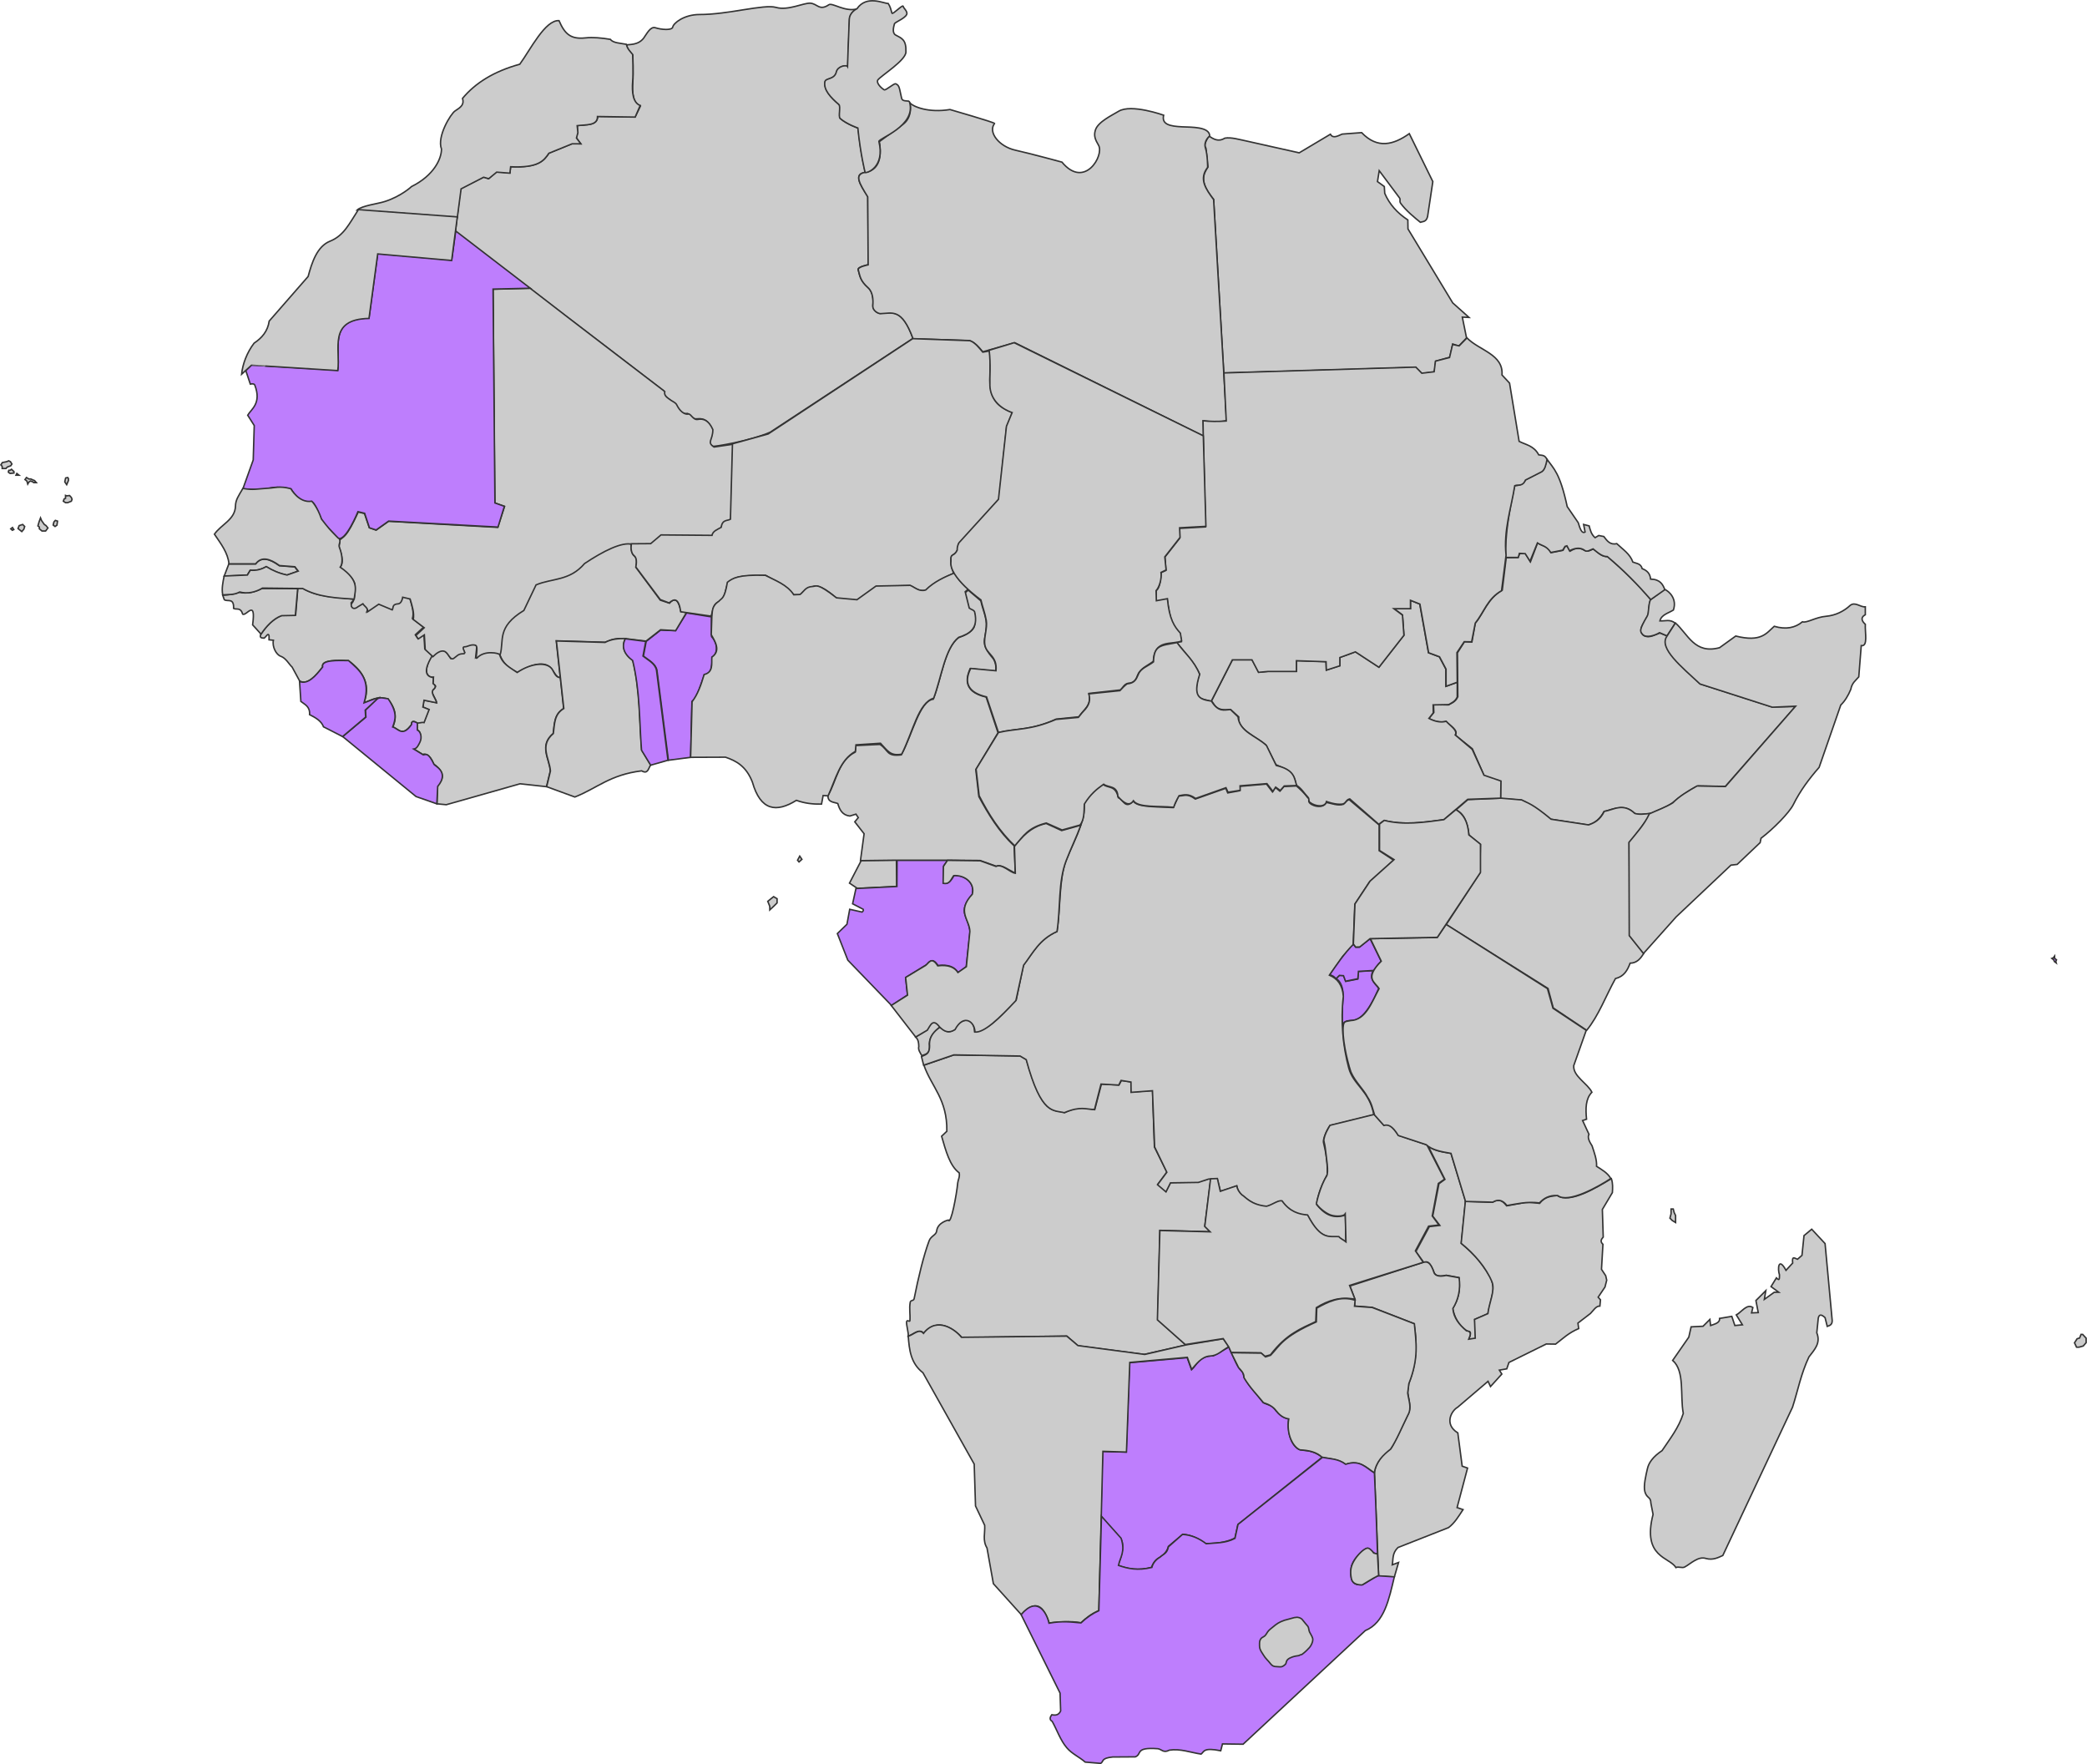<?xml version="1.0" encoding="utf-8"?>
<!-- Generator: Adobe Illustrator 19.0.1, SVG Export Plug-In . SVG Version: 6.00 Build 0)  -->
<svg version="1.1"
	 id="Layer_1" sodipodi:docname="Africa.svg" xmlns:dc="http://purl.org/dc/elements/1.1/" xmlns:cc="http://creativecommons.org/ns#" xmlns:rdf="http://www.w3.org/1999/02/22-rdf-syntax-ns#" xmlns:svg="http://www.w3.org/2000/svg" xmlns:sodipodi="http://sodipodi.sourceforge.net/DTD/sodipodi-0.dtd" xmlns:inkscape="http://www.inkscape.org/namespaces/inkscape"
	 xmlns="http://www.w3.org/2000/svg" xmlns:xlink="http://www.w3.org/1999/xlink" x="0px" y="0px"
	 viewBox="418 -307.3 1436.6 1214.3" style="enable-background:new 418 -307.3 1436.6 1214.3;" xml:space="preserve">
<style type="text/css">
   .outline{fill:#ccc;stroke:#333333;stroke-miterlimit:10;}
   .d1970{fill:#ccc;}
   .d1980{fill:#ccc;}
   .d1990{fill:#ccc;}
   .d2000{fill:#BE7EFD;}
   .d2010{fill:#ccc;}
</style>
<g>
	<g id="Africa">
		<path id="Egypt" class="outline d2010" d="M1260.4-50.5l132-3.9l4.3,4.2l8.7-1.1l0.9-7.4l9.7-2.7l2-9.1l4.2,1.4l5.3-5.6l-2.9-14.3l4.6,0.2
			l-11.2-10l-30.8-50.9l-0.1-6.2c-7.3-4.8-12.7-10.8-15.9-18.3l-0.3-4.7l-4.7-3.4l1.2-7.5l13.8,18.5c1.2,1.4-0.2,2.4,1,4
			c3.6,5,9.8,10,13.5,13c1.9-0.6,4.1-0.2,5-4l3.6-24l-16.2-33c-10.9,7.7-21.9,10.7-32.8-0.7l-13.4,1c-3.1,1.3-6.3,3.3-8.1,0.1
			l-21.5,12.8l-35.7-8c-5.4-1.1-11.1-2.9-15.5-2.1c-4.5,2.8-7.8,0.6-11-1.5c-1.8,3.2-3.8,6.4-2,8.3l1.4,13
			c-3.2,5.1-6.1,10.3,3.9,22.3L1260.4-50.5L1260.4-50.5z"/>
		<g id="EquatorialGuinea" transform="translate(-111.544,-93.007)">
			<path id="EquatorialGuinea1" class="outline d1970" d="M1146.8,395.9l-27.1,1.3l-5.4-3.6l8.1-15.6l24.2-0.3L1146.8,395.9L1146.8,395.9z"/>
		</g>
		<path id="Ethiopia" class="outline d2010" d="M1653.9,179l-48.2,55l-18.8-0.3c-2.3,0.6-11,6-16,10.4c-4.1,3.6-10.4,5.7-16.9,8.7
			c-3.8,0-8.5,1.4-11.2-0.5c-6.3-6.1-13.5-3.1-20.7-0.9c-2.4,4.3-5.6,7.8-10.9,9.2l-25.8-4c-5.8-4.9-12.3-9.5-20.2-13.2l-14.3-1
			v-11.6l-11.3-4.1l-8.1-18.6l-11.7-9.3c2.2-3.5-3.5-6.4-6.4-9.5c-4,0.9-7.9,0.1-11.9-2l3.5-4.2l-0.2-5.4l10.3,0.2
			c2.2-1.4,4.7-1.9,6.4-5.6l-0.3-30.2l4.9-7.7l5.1,0.2l2.3-12.9c6.2-7.6,8.4-16.9,18.6-22.8l2.7-22.3l8.2-0.2l1.1-2.7l4,0.1l3.4,5.6
			l4.9-13c3.2,2.1,7.4,2.2,9.3,6.7l8.2-1.6l1.4-2.6l1.5-0.3l2,3.5c2.6-1.6,5.9-3.2,10-0.5c1.2,0.5,2.6,0.8,5.8-1
			c3.3,1.8,5.3,5.4,10,5.2c10.6,9.2,20.8,18.8,29.8,29.7c-0.8,0.8-1.2,3.7-1.8,10.3l-3.9,7c-3.1,5.2,0.7,9.7,6.7,7.6l5.3-2l5.3,2.2
			c-6.4,7.4,8.8,20.2,22.5,32.9l49.4,15.8L1653.9,179L1653.9,179z"/>
		<path id="Algeria" class="outline d1990" d="M735-177.5l16-8l3.3,1.2l5.5-4.8l9.2,0.8l0.5-4.3c19.1,0.9,23-4.2,26.4-9.3l16-6.6l5.9,0.2
			l-3.1-4.1l0.8-3.2l-0.1-5.3c6.2-0.8,14,0.2,14-6.3l25.8,0.4l3.6-7.4c-5-1.8-5.8-9-5.2-16.6c0.5-5.7,0-18.5,0-18.5
			c-1.7-2.1-3.8-4-4.3-7c1.4-0.6,7.9,0.4,11.8-4.8c2-2.7,4.6-8.2,8-7.1c4,1.3,11.5,2,12-0.5c0.5-2.7,7.8-8.6,18.4-8.6
			c19.4,0.1,44.5-7.3,52.7-4.9c8.2,2.4,18.9-3.2,23.6-2.9c4.8,0.3,6.2,5.5,12.7,1.1c2.4-1.7,11.2,5.2,19.6,2.8c0,0-5,2.2-5.3,7.3
			c-0.4,7.9-1.2,32.5-1.2,32.5c-0.8-1.3-6.8-0.3-7.7,3.7c-1.3,5.5-7.4,4-7.9,6.8c-1,5.5,3.9,10.6,9.6,15.6c1.5,1.3-0.5,8.3,0.9,9.6
			c4.4,3.9,12.2,6.6,12.2,6.6c1.8,18.1,5,30.6,5,30.6c-8.3,0.6-3.9,8.2,1.7,16.4l0.3,47c0,0-7.5,1.5-7,3.4c1.2,4.3,1.4,7.5,6.9,12.4
			c3.5,3.1,3.6,8.4,3.3,11.9c-0.3,4,3.7,5.8,4.7,5.8c8.2-0.2,15.1-4.2,22.9,17.2L948.2-9.8c-14.6,6.3-38.6,10-39.5,9.7
			c-5.5-2.4,0.9-8.4-1-12.5c-1.8-4-4.1-7.1-10.3-6.4c-3.3,0.4-5.1-3.9-6.4-3.7c-5.3,0.9-6.7-5.2-7.9-6.2c-4.7-4.3-9.3-5.5-8.2-9.4
			L731.5-147.8L735-177.5L735-177.5z"/>
		<g id="Angola" transform="translate(-111.544,-93.007)">
			<path id="Angola1" class="outline d1970" d="M1154.7,705.4c3.6-1,7.5-5.7,10.7-1.9c3.2-4,12.1-11.8,26.4,2.9l72.1-1l7.7,6.7l45.5,5.9
				l28.8-6.5l-19.4-17.4l1.5-61.5l34.7,1l-3.8-4l4.1-32.5c-0.5,0.1-1-0.1-1.5,0c-8.4,3-17.3,2.3-26.2,2.5l-3.1,6.1l-5.7-4.8l6.3-8.4
				l-8.6-17.3l-1.3-38.9l-14.8,1.1v-7l-6.6-1l-1.7,3.1l-12.1-0.6l-4.6,17.6c-6-1.1-11.6-2.6-20.6,2c-8-2.6-15.2,3.4-26.4-36.5
				l-4.3-2.5l-45.6-0.7l-20.7,7.1c5.2,14.9,16.2,23.4,15.8,45.5l-3.6,3.4c2.9,10,5.6,20.4,12.1,25.2c0.6,2.8-0.8,4.8-1,6.9
				c-0.7,7.7-4.7,29.4-6.5,25.6c0,0-7.3,1.6-8,7.5c-0.3,2.9-3.9,3.3-5.2,6.8c-3.7,9.9-7.5,25.5-10.3,39.8c-0.3,1.7-2.5,0.9-2.7,2.5
				c-0.8,4.5,0.1,7.8-0.2,12.6c-0.1,1.4-1.9-1-2.3,0.8C1153.3,697.6,1155.2,703.9,1154.7,705.4L1154.7,705.4z"/>
			<path id="Angola2" class="outline d1970" d="M1159.8,499.5l8-4.9c3.4-7.9,6.1-5.6,8.8-2.1c-3.4,3.1-7,6.1-7.3,11.6c0.8,7.6-2.7,7-5.2,8.3
				c-1.1-2.1-2.7-4-2.1-6.4C1161.9,503.8,1161.9,501.5,1159.8,499.5L1159.8,499.5z"/>
		</g>
		<path id="Benin" class="outline d2000" d="M893.4,214l-15.3,2l-7.9-62c-1-4.7-5.7-6.8-9.3-9.7l1.9-10.1l9.9-7.8l10.3,0.4l7.6-12.2l17.1,2.7
			l0.1,13.6c4.9,5.2,4,12.2,0.3,14.4c0.3,6.5-0.9,11.9-5.2,11.8c-2.6,7.1-4.9,15.5-8.6,18.5L893.4,214L893.4,214z"/>
		<path id="Botsuana" class="outline d2000" d="M1263.9,619.9l-10.6,6c-10.5,0.1-11.1,6.2-15.1,9.6l-3-8.3l-39.7,3.5l-2.3,61.5l-16.3-0.4
			l-1.1,44.4c4.4,5.5,10.4,11.4,13.5,15.4c2.9,3.9,1.1,11.4-1.8,18.5c7.9,3.3,15.5,3.5,23.1,1.5c1.1-3,2.7-5.1,4.7-6.3
			c3.3-1.9,6-4.3,7-8.2l9.9-8.3c6.1,0.5,10.8,3,15.6,6.4c10.1,0.1,16.1-1.7,20.3-3.8l2-9.3l58.1-46.4c-7.3-5.3-11-4.1-15.1-5.1
			c-4.2-1-9.4-8.5-8-21.3c-4-0.8-6.6-3-8.8-5.6c-2.5-4.2-5.8-3.8-8.8-5.6c-4.6-6.3-12.9-14.5-13.6-19.3c-0.3-2.4-1.6-2.2-3.3-4.9
			C1268.4,630.7,1265.8,623.7,1263.9,619.9L1263.9,619.9z"/>
		<path id="Burundi" class="outline d2000" d="M1337.6,366.3l2.4-2.3l2.9,0.1l1.5,4.1l8.2-1.6l0.4-5.2l10.3-0.6c-3.4,5.9,1.7,9.2,3.8,12.2
			c-6.9,16.1-12.8,21.8-18.1,22.1c-7.1,0-6.2,2.6-6.9,4.9c-0.5-7.2-0.1-13.9,0.3-19.7C1343.1,373.1,1340.8,367.8,1337.6,366.3
			L1337.6,366.3z"/>
		<path id="BurkinaFaso" class="outline d2010" d="M803.7,159.3c-3.2-0.4-4.3-4.7-6.9-7.2c-5.1-4.9-14.8-1.2-22.6,3.5
			c-9.4-4.7-10.7-8.9-12.4-12.8c1.9-5.1,0.6-11.8,3.2-17.2c2.3-4.8,6.2-9.3,13.2-13.1l8.5-17.8c7.3-2.4,13.9-3.3,19.6-5.3
			c5.5-1.9,10.4-5.1,13.5-9.1c10.9-6.7,24.4-15.3,32.7-13.2c-0.1,2.7-0.1,5.5,1.6,7.8c2.8,1.9,2.2,5.1,1.6,8.3l16.8,22.6l6.4,2.1
			c0.9-1.1,5.5-6.7,7.8,5.7l3.8,0.8l-7.4,12.4l-10.4-0.6l-10,7.8l-15.1-1.8c-8.7-0.1-9.5,1.5-13.2,2.6l-33.5-1L803.7,159.3
			L803.7,159.3z"/>
		<path id="DemocraticRepublicOfTheCongo" class="outline d1970" d="M1161.9,260.8c-2.9,8.7-6.4,14.9-10.1,24.4c-4.8,12.4-3.7,31.6-6.2,48.6
			c-12.6,5.7-16.6,14.9-23.1,23.1l-5,24.1c-9.1,8.9-17.6,20.4-28.6,21.9c-0.7-13.5-12.3-7-13.6-1.7c-5.6,3.7-7.4-0.1-10.5-1.3
			c-4,2.9-6.9,6.3-7,11.2c0.6,7.8-3,7.4-5.5,8.9l1.5,5.9l20.8-7.1l45.6,0.8l4.2,2.5c10.4,38.4,18.8,34.6,26.2,36.5
			c11.6-4.8,14.7-2.2,20.8-2.2l4.5-17.5l12.2,0.7l1.6-3.2l6.8,1.1l0.1,7.1l14.7-1.1l1.5,38.7l8.4,17.4l-6.4,8.6l5.8,4.9l3.1-6.2
			l19.2-0.3l7-2.3l6-0.1l2.2,8.6l11.2-3.7c0.6,2.6,1.7,4.5,3.2,5.9c3.6,3.4,10.4,8.1,16.5,8.2c4.3,0.1,7.7-4.3,11.5-3.5
			c5.1,7.1,11.2,9.1,17.5,9.7c4.7,7.3,7.9,16.2,21.3,14.8l5.2,3.6l-0.4-18.7c-9.3,3-14.9-1.3-19.8-7.3c0.9-7.4,3.9-14.1,7.3-20.6
			c0.3-7.6-0.7-14.6-2.6-22.2c-0.4-1.7,1.8-7.9,4.5-11.5l30.2-7.4c-3.1-16.9-14.1-20.3-17.3-32.3c-3.9-14.6-5.7-32.2-3.7-49.3
			c-0.6-8-4.2-12.3-9.5-14.5l9-12.9l7.3-8l1.1-28l10.2-15.5l16.5-14.8l-9.9-6.5v-17.7l-20.6-17.4c-1.8,0.2-2.7,2-4,3.1
			c-4.1,1.3-8-0.7-11.9-1.2c-2.1,4.8-10.9,2.3-11.9-0.5c-0.3-0.8,0.4-2.4-0.8-2.8c-2.6-3.5-5.3-5.9-7.8-8.1l-8.6,0.4l-2.8,3.2
			l-3.1-2.6l-2,3.1l-4.1-5.4l-18.5,1.6v3l-8.2,1.5l-1.3-3.2l-21,7.4c-5.9-4.3-8-1.9-11.5-2.1l-3.7,8c-17.4-0.7-24.7-0.7-27.6-4.5
			c-5.5,6.1-6.9-1.4-10.2-2.3c-1.9-8.9-7-6.2-10.5-9.2c-6.5,4.4-10,8.7-13.1,13.1C1164.7,251.4,1163.7,256.4,1161.9,260.8
			L1161.9,260.8z"/>
		<path id="Dschibuti" class="outline d1990" d="M1563.8,98.3l-9.8,7.3c-1.7,5-0.8,8.9-2.2,11.3c-5.6,9.6-4.9,10.3-3.2,12.4
			c2.4,2.9,8.6,0.8,11.8-1.1l5.1,2.2l5.7-8.7c-3.5-3-7.1-1.4-10.6-1.6c1-4.3,5.8-5.3,9.3-7.5C1572.5,104.9,1567.1,99.8,1563.8,98.3
			L1563.8,98.3z"/>
		<path id="IvoryCoast" class="outline d2010" d="M718.8,246l6.4,0.6l50.8-14.4l18.2,2l2.6-10.8c-0.6-8.6-7.9-17.5,2-25.8
			c0.9-6.3,0.4-13.2,7.2-17.2l-2.3-21.3c-2.8,0.1-4-2.8-5.4-5.4c-3.3-5.6-14.2-4.9-24.3,1.9c-4.8-3.4-10.4-5.7-12.3-13
			c-6.7-2.5-12-1.1-16.3,2.6l0.8-7.3c-1.1-2.8-4.9-2-9.3-0.3c-1.1,0.1-0.3,1.9,0.9,4.1c-1.6,0.6-3.3,0.7-4.9,1
			c-1.1,1.4-2.8,2.9-4.6,3.3c-4.6-8-7.2-6.5-12.7-2.1c-1.9,1.5-3.1,5.2-3.8,8.3c-0.9,3.6,0.7,7.1,4.6,6.6l-0.4,4.8
			c2.8,1.2,2.2,1.7-0.4,4.5c-1.2,1.2,3.3,6.9,2.8,8.2l-8.6-1.7c-0.2,1.4-0.5,3.3-0.7,4.8l4,1.7l-3.2,8.4c0.4,0.7-3.8,0.2-4.9,0.4
			l0.1,5.3c4.4,1.2,2,11.5-2.1,13.1l6,3.8c1.3-1,5.1-0.1,7.5,6.5c0,0,6,3.8,5.9,8.5c-0.1,3.8-2.7,4.4-3.3,7.3L718.8,246L718.8,246z"
			/>
		<path id="Eritrea" class="outline d1990" d="M1476.3,66.4c3.1,2.1,6.1,1.8,9.2,6.6l8.2-1.6l1.6-2.6l1.3-0.4l1.8,3.4
			c4.1-2.2,7.8-2.3,10.5-0.2c1.6,1.3,3.9-0.5,5.7-1.1c3.2,2.6,6.3,5.4,9.8,5.3c11.2,9.3,20.9,19.3,29.9,29.6l9.7-6.8
			c-1.4-3.7-3.2-7.1-9.8-7.3c-0.3-3-1.6-5.6-5.8-7.2c-0.9-3.6-4-3.5-6.4-4.5c-2-5.7-7-8.8-11.1-12.7c-4.6,1.1-6.7-2-8.9-4.9
			l-3.5-0.7l-2.5,1.5c-2.6-2.2-3.3-5.1-4.1-8.1l-3.8-1l1,5.2c-2.3,1.4-3.5-2.4-4.7-6.4l-7.6-11.1c-5-23.2-9.3-26.1-13.8-32.4
			c-1.2,2.9-1.4,6.4-3.5,8l-11.3,5.9c-1.8,3.2-4.6,4.1-7.6,4.1c-4.2,20.1-6.4,33.1-6.2,49.4h8.7l0.8-2.8l4,0.2l3.3,5.2L1476.3,66.4
			L1476.3,66.4z"/>
		<path id="Gabon" class="outline d2000" d="M1031.7,384.8l-30.1-31.2l-7.2-18.3l6.6-6.4l1.9-10.3l8.5,1.9c0.5-0.5,1.2-0.9,0.8-1.9l-7.3-3.8
			l2.3-10.5l28.2-1.4l0.1-18.1h34.9l-2.7,3.8l-0.3,11.8c3.2,1.2,5.3-1.4,7.3-5.1c5.4-0.8,15.2,4,12.5,13.3c-4.5,5-6.5,9.7-4.9,14
			c1.2,3.2,2.6,6.2,3.5,10.9l-2.7,24.6l-5.6,4.1c-2.5-4.2-7.2-5.7-13.7-4.9c-2-2.5-4-5.7-7.8-0.7l-14.6,9l1.3,12L1031.7,384.8
			L1031.7,384.8z"/>
		<path id="Gambia" class="outline d1990" d="M575.5,80.9h18.4c4-5.3,9.8-3.6,16.4,1.2l10.6,0.8l2.3,3l-7.7,2.7c-5.3-1.1-10-3.1-14.3-5.8
			c-3.1,1.8-6.6,2.9-11,2.5l-2,3.3l-15.9,0.7L575.5,80.9z"/>
		<path id="Ghana" class="outline d2010" d="M865.9,219.3c-1.6,2.1-1.8,6.6-6.2,4c-22,2.7-30.7,12-46,18l-19.4-7.1l2.6-10.8
			c-0.6-8.6-7.9-17.5,2-25.8c0.9-6.3,0.4-13.2,7.2-17.2l-5.1-46.5l33.5,1c4.5-2.4,9.2-2.7,14-2.7c-2.6,5.3-1.2,10.3,5.1,15
			c5.1,21,4.5,41.2,6.1,61.7L865.9,219.3L865.9,219.3z"/>
		<path id="Guinea" class="outline d2010" d="M597.5,129.2c-0.6,1.8-0.4,2.7,1.9,2.7c0.9,1.1,4.3-6.9,3.8,1.2l3,0.3c-1,4.5,2,10,5,11
			c3.7,1.3,5.8,5.6,7.9,7.5l5.1,9.4c3.5,2.4,8.3,0.7,15.9-9.5c-0.8-3.4,3.9-5.2,17.8-4.3c11.5,8.3,14.9,17.9,10.6,28.8
			c5.1-1.2,8-4.7,16.5-2.5c4.3,5.4,6.9,11.3,3.4,19.3c4.7,1.8,6.4,6.9,13-1.8c-0.4-2,1.2-2.7,3.2-1.2c1.3,0.9,3.3-0.5,5.3,0l3.5-9
			l-4.3-1.7l0.8-4.7l8.7,1.8c-0.7-3.2-5-7.4-1.8-9.6c1.4-1.5,0.8-2.6-0.7-3.7l0.2-4.1c-8.5-1-3.6-10.4-0.7-15.1l-5.2-4.7l-0.6-10.4
			l-4.3,3.1l-1.6-2.4l5.7-5.2l-7.7-5.9c1.3-4.1-0.4-9-1.8-14.1l-5.4-1.2c0.1,2.3-0.7,4.1-3.1,4.9c-2-0.6-3.3,0.7-3.7,3.9l-9.6-4
			l-7.6,5.5c1-2.5-1.5-4-3.1-5.8l-4.2,2.8c-3.3,1.1-3.7-0.7-3.7-2.9c0.7-0.7,1.5-1.3,1.8-2.4c-11.9-1.8-24.3-1.1-35.1-7.6H623
			l-1.5,18.4l-9.3,0.2C603.2,119.7,598.7,128.1,597.5,129.2L597.5,129.2z"/>
		<path id="Guinea-Bissau" class="outline d2010" d="M571.3,102.4l1.1,3.1c2.3,1.6,6.7-1.6,6.4,6c2.1,1.1,4.7-1.1,6.3,4
			c2.6,1.3,9.2-10.9,6.8,7.3l5.8,6.4c3.5-5.4,8.7-10.8,14.1-12.7l9.5-0.2l1.6-18.4l-24.6-0.1c-5,2.4-10.1,3.8-15.6,2.6
			C579.3,101.6,575.8,102.2,571.3,102.4L571.3,102.4z"/>
		<path id="Cameroon" class="outline d1980" d="M1116.9,293.7c-4.5-2-9.8-6.4-13-4.7l-11.3-4l-22.6-0.2h-35.5l-24.2,0.3l2.5-18.5l-6.4-8.2
			l2.4-2.9l-1.6-2.4l-4.2,1.3c-5.2-0.6-7.1-4.4-8.3-8.6c-2.8-1.1-6.8-0.7-6.8-5.4c5.9-10.3,7.2-24.3,18.8-30l0.4-4.5l16.6-0.8
			c6.2,4,4.2,8.5,14.7,7.2c7.3-13.1,12.5-37.2,22-38.3c5.7-14.1,7.4-34.1,17.2-42.3c4.8-1.7,8.9-3.8,10.7-6.9
			c1-1.8,1.3-7.7,0.4-10.3c-0.6-1.9-1.8-0.4-3.7-2.9l-2.8-10.8l2.3-1.9l8.7,7.4c1.2,6.1,4.3,11.7,3.7,18.2
			c-0.6,9.5-4.5,10.8,4.9,21.7c1.6,2.7,2,5.5,1.6,8.5l-17.6-1.8c-2,4.8-6.3,15.7,11,19.6l8.2,24.6l-15.3,25.4l2.1,18.5
			c6.4,11.9,13.9,24.3,24.3,33.9L1116.9,293.7L1116.9,293.7z"/>
		<path id="Kenya" class="outline d2010" d="M1549.5,349c-2.2,3.4-4.6,6.6-9.4,6.7c-1.8,4.8-4.1,9.1-10.1,10.6c-6.6,11.9-11.6,25.6-19.8,35.6
			l-23-15.4l-3.6-13.4l-70.1-44l23.1-35.3l0.5-19.8l-7.9-6.5c-1-7.6-2.8-14.5-9-17.3l8.2-7.1l22.8-1l14.2,1.2
			c4.9,2.5,7.4,2.6,20.3,13.3l25.8,3.9c4.1-1.4,8-3.5,10.8-9.3c6.2-0.9,12.9-6.3,21,1.4c2.7,0.9,6.9,0.5,11.1-0.1
			c-4.8,7.7-9.9,13.9-14.9,20.3l0.4,64.1L1549.5,349L1549.5,349z"/>
		<path id="Libya" class="outline" d="M1044.3-236.5c0,0,2.5,9.7-5,15c-3.8,2.7-16,11.7-16,11.7c1,5.5,2.3,19.3-9.6,21.1
			c-8.2,1.3-3.9,7.9,1.6,16.9l0.3,46.8c0,0-7.3,1.4-6.8,3.4c1.2,4.3,1.2,7.4,6.7,12.3c3.5,3.1,3.6,8.8,3.3,12.2
			c-0.3,4,4.1,5.7,5.2,5.7c8.2-0.2,14.7-4.1,22.5,17.3l38.6,1.2c4.5,1,9.3,7.8,9.3,7.8l22.1-6.3l130,64.3l-0.2-10.4
			c14.4,1.2,16-0.5,16-0.5l-8.9-151.9c-5.3-7.2-10.4-14.2-4.1-22.2c0,0,0-8.4-1.5-13.2c-1.6-5,2.9-8.4,2.9-8.4
			c-0.1-6.4-12.4-6-18.9-6.3c-8.5-0.4-14.3-1.6-12.8-8c0,0-22.3-8-31-2.7c-4.6,2.8-14.3,7.3-16,13c-1.2,3.9-0.1,6.5,2.2,10.4
			c4,6.9-9.6,30.5-25.2,11.6c0,0-20.5-5.6-32-8.2c-11.3-2.5-19.1-12.4-14.4-18.4c0.5-0.6-30.7-9.6-30.7-9.6
			C1057.4-229.5,1046.9-233.7,1044.3-236.5L1044.3-236.5z"/>
		<path id="Liberia" class="outline d2000" d="M718.7,246l-14.3-5l-50.5-41.3l16-13.4l-0.3-4.8l7.8-7.6c2.3-1.6,5.2-0.5,7.8-0.2
			c6.7,9.8,4.9,14.4,3.1,19.4c3.8,1,6.7,7.3,13-1.7c-0.2-2.5,1.4-2.5,4-1v4.8c2.1,0.9,3.6,4.9,1.6,8.7c-1.1,2-1.8,4-4.1,4.4l6.6,4
			c1.9-0.3,3.5-1.7,7.4,6.6c0.8,1.2,10.7,5.3,2.5,15.1L718.7,246L718.7,246z"/>
		<path id="Madagascar" class="outline d2010" d="M1603.9,763.4l48-102.1c3.7-11.5,5.8-23,11.3-34.6c3.7-4.9,8.3-9.4,5.4-16.6l1-9.9
			c0.5-3,2.2-2.9,4.7-0.5l1.5,6c1.8-0.6,3.5-1.2,3.4-4.1l-4.9-52.9l-9.2-9.9l-5.3,4.4l-1.4,13.6l-3.1,2.7c-1.6-0.5-4-2.9-3.3,2.6
			l-4.6,5c-5.2-9.6-5.9-1.1-4.5,3.1c-0.1,1.8,0.4,4.9-2.1,2.1l-3.7,6l5.3,3.9h-3.1l-6.8,4.9l1-6l-6.8,6.8l1.6,8.3l-4.6,0.2l0.9-3.7
			c-4.2-2.8-7.7,3.1-11.4,5.1l4.2,6.8l-5.2,0.5l-2.1-6.3l-8.4,1.4c0.3,3-3.1,3.8-6.2,4.9l-0.5-4.2l-4.7,4.7l-8.2,0.4l-1.6,7.1
			l-11.1,16c8.5,7.4,5,24.2,7.3,36.5c-3.1,9.9-9.2,17.5-14.6,25.6c-6.3,4.2-9.2,8.4-10.1,12.5c-0.9,4-2.9,11.9-1.7,15.9
			c1.4,4.7,4,3.1,4.1,7.8l1.5,7.7c-7.7,29.8,11.5,29.3,15.7,36.6c1.9-0.9,4.3,0.6,6.1-0.4c4.1-2.2,9.3-7.7,14.8-5.8
			C1597.1,766.7,1600.6,764.9,1603.9,763.4L1603.9,763.4z"/>
		<path id="Mali" class="outline d2010" d="M782.9-108.9l-25.5,0.7l1.2,147.1l6.7,2.4l-4.7,14.4l-75.1-4.2l-8.6,6.1l-4.7-1.7l-3.3-9.7
			l-4.3-1.1c-8.5,18.5-9.8,16.3-12.9,19.5c0.5,1.9-0.7,3.7-0.1,5.4c1.9,5.4,3.1,10.9,0.2,13.3c3.9,3.5,9,6.3,10.4,11.3
			c0.3,6.4-0.1,11.3-1.8,13.1c-1.7,1.7,0.3,5.7,3.9,2.7l3.5-2.1c1.1,1.8,3.6,2.8,3.3,5.5l7.6-5.2l9.3,3.9c0.9-1.4-0.2-3.6,3.4-4.1
			c1.9,0.1,3.2-1.3,3.8-4.6l5.1,1.2c1.4,4.8,3,9.6,2.2,14.1l7.5,5.7l-5.7,5.3l1.6,2.4l4.2-2.8l0.6,10.1l5.3,4.9
			c2.2-2.2,5.6-4.9,8.3-3.5c2.5,1.3,3.6,6.3,6,4.7c2.4-1.6,2.9-3.2,6.7-3.2c2.8,0-2.4-4.9,1.1-4.8c1.6,0,4.2-1.9,7.1-1.1
			c2.7,0.7-0.7,10.9,1.3,8.7c5-5.4,14.8-3.3,15.8-2.1c2.8-9.9-2.6-19,16.3-30.5l8.4-17.6c11.2-4.7,23.1-2.6,33.4-14.7
			c12.9-8.6,25.8-15.1,32.8-13.2h13l7.3-6.2l35,0.4c0.9-1.7,1.4-3,6.2-5.4c0-4.2,3.8-4.5,6.5-5.8l1.4-51.9l-13.1,1.9
			c-5.2-3.4-0.8-4.5-0.8-12c-3-6.7-6.7-7.7-10.4-7c-3.2,0.6-4.7-4-6.4-3.7c-2.9,0.6-6.1-2.2-8.1-6.4c-0.7-1.4-2.5-2.1-3.7-2.9
			c-2.7-1.9-5.2-3.3-4.5-6.2C875.2-38.2,812.5-85.9,782.9-108.9L782.9-108.9z"/>
		<path id="Malawi" class="outline d2010" d="M1416.8,486.6l10,32.8l-2.9,29.1c5.9,5.3,11.8,9.6,20.1,23.5c1,1.7,2.1,6.1,1.8,9.6l-3.6,15.4
			l-9,3.9l0.7,13.5l-4.8,0.1c2.5-6.3,0.1-5.1-1-5.5c-6.5-4.1-9-10.2-10.2-15.7c5.3-8.2,5-14.8,4.4-21.2l-8.8-1.6
			c-6.8,1.7-8.2-0.8-8.8-3.1c-3.7-8.7-5.4-5.3-6.8-5.9l-5.3-7.3l9.3-17.2l7.2-0.8l-4.9-6.4l4.3-22.3l4.1-3l-11.8-23.4
			C1404,484.1,1407.8,485.2,1416.8,486.6L1416.8,486.6z"/>
		<path id="Marokko" class="outline" d="M732.8-157.6l2.6-19.7l15.5-8l3.5,1l5.5-4.5l9.1,0.7l0.5-4.4c19.1,0.9,22.9-4.2,26.3-9.3l16-6.5
			h6l-3-4l1-3.7l-0.5-4.8c6.2-0.8,14,0.2,14-6.3l25.9,0.4l3.5-8c-5-1.8-5.8-9-5.2-16.6c0.5-5.7,0-18.5,0-18.5c-1.7-2.1-3.8-4-4.3-7
			c-4.2-0.8-9.3-0.9-11-3.4c-6-1-12-1.6-17.4-1c-9.9,1-14-2.6-18-11.9c-9.5-0.6-19.6,19.8-27,30c-17.8,4.9-30.6,12.9-39.4,23.5
			c1.2,4.3-0.9,5.9-5.2,8.7c-2.8,1.8-12.6,17.5-9.3,26.2c0,6.8-5.3,18.2-20.6,25.8c0,0-7.1,6.7-18.4,10.3
			c-4.8,1.6-15.8,2.8-19.1,5.9L732.8-157.6L732.8-157.6z"/>
		<path id="Mauritania" class="outline d2000" d="M650.5-52.5c2.1-14.7-7.1-35.4,21.5-35.9l6-44.4l50.9,4.5l2.8-20l51.3,39.4l-25.6,0.6
			l1.3,147.2l6.5,2.3l-4.4,14.3l-75.3-4.1l-8.6,6.1l-4.6-1.5L669,46l-4.6-1.1c0,0-8.3,20.5-13.6,18.4c0,0-2.4-2.6-5-5.3
			c-2.3-2.4-4.9-4.8-6.7-8.2c-2.5-4.8-4.3-12.4-7.7-11.8c-7.4,1.2-13-8.6-13-8.6s-8.6-2.4-14.8-0.7c-8,2.2-17-0.1-18.6,1l7.3-20.4
			l0.7-23.7l-4.5-7.1c2.4-4.2,9.7-8.1,4.9-20.7c-0.5-1.4-3.1-0.7-3.1-0.7l-3.1-9.3l3.8-3.8L650.5-52.5L650.5-52.5z"/>
		<path id="Mozambique" class="outline d2010" d="M1347.2,577.9l3.5,9.2l-0.3,4.6l12.2,0.9l28.7,11.2c2.9,16,1.1,29.4-3.6,41.3
			c-0.1,2.3-0.9,4.5-0.6,6.7c0.5,4,2.5,9.5,0.3,14.1c-5.8,11.8-11.1,23.6-12.5,24.4c-4.8,2.6-10.7,10.3-10.8,16.5l2.9,70.7l10.8,0.7
			l2.9-10l-4.3,1.6c0.7-4-0.2-7.9,3.9-11.9l34.8-13.7c4.3-3.2,7-7.9,10-12.4l-4.1-1.4l7.2-27.2l-3.7-1.3l-3-22.9
			c-9.8-6-4.2-15.4-0.2-17.6l21-17.9l1.7,3.6l7.8-8.6l-1.7-2.7l5.1-0.9l1.5-4.4l25.7-12.7l6.4,0.1c4.9-3.7,8.8-7.7,15.9-10.7
			l-0.5-3.8l8.6-6.6c2.1-2.1,3.8-5.2,6.5-5.1l0.4-4.3l-1.6-1.8l4.7-7l1.2-4.7l-0.7-3.1l-2.9-4.4l1-17.2c-2.2-2.1-1-3.6,0.2-5
			l-0.6-19l6.9-11.6c0.2-3.2,0.4-6.4-0.7-9.6c-10.6,6.3-28.3,17.3-37.3,11.6c-3.9,0.5-8.3,0.5-12.1,5.4c-3.2-0.3-6.1-0.9-10-0.6
			l-12.7,2.3c-2.3-2.8-4.6-5.5-9.9-2.5l-18.5-0.6l-2.9,28.9c9.1,7.3,17.2,16.8,21.2,26.5c2.4,5.9-2,14.4-2.8,21.9l-9.2,4l0.5,12.9
			l-4.5,0.7c1.1-2.7,2.3-5.4-1.6-5.8c-5-4.2-8.8-9-9.3-15.3c3.8-6.2,5.4-13.3,4.3-21.2l-8.9-1.6c-3.5,0.8-7.5,0.8-8.4-2
			c-2.4-7.3-4.7-7.7-7.4-7L1347.2,577.9L1347.2,577.9z"/>
		<path id="Namibia" class="outline d2010" d="M1043.2,612.4c0.7,9.3,1.6,18.6,10.1,25.2l35.3,62.9l0.9,28.8l6.3,13.3
			c0.4,5.2-1.6,10.4,1.6,15.6l4.4,24.6l19.2,21.3c11.9-12.8,16.2-2.5,19.2,5.7c7.3-0.7,14.6-1.4,21.9-0.1c3.4-3.1,6.9-6.1,12.3-8.4
			l2.8-109.6l16.2,0.5l2.3-61.7l39.6-3.5l3,8.3c2.8-3.1,6.7-8.9,12.6-9.2c5.3-0.2,7.8-3.6,13-6.4l-3.8-5.5l-25.5,4.2L1206,625
			l-46-6.1l-7.7-6.5l-72.5,0.8c-3.5-4.6-16.6-15-26.1-2.7C1050.5,606.8,1046.8,611.6,1043.2,612.4L1043.2,612.4z"/>
		<path id="Niger" class="outline d2010" d="M922.2-1.8l-1.4,51.9c-2.3,1.3-5.5,0-6.4,5.6c-2.6,1.5-5.7,2.5-6.3,5.5L873,60.9l-7.1,6L852.6,67
			c-0.4,2.9-0.3,6.4,1.9,8.2c2,1.6,1.7,4.9,1.2,7.8l16.8,22.4l6.1,2.3c3.4-3,6.5-3.8,8,6.1l20.8,3c1.5-3.3,1.1-7.9,4.9-9.6
			c5.7-3.2,4.7-8.8,6.8-13.3c4.6-2.2,1.7-5.3,26.1-5.1c6.3,4,12.4,5.3,19.1,13.3l4.9,0.2c0.1-1.7,5.1-5.1,8.1-5.7
			c3.3-1.8,9.1,1.3,16.8,8.1l13.8,1.2l13.3-9.5l23.2-0.6c3.5,1.4,6.1,4.5,11.2,3.2c3.7-4.2,10.8-8.2,18.9-11.6
			c-1.3-3.7-2.7-7.3-1.5-12c2-1.7,4.4-1.9,4.7-8.1l28-31.1l5.2-49.6l4-10c-8-3.3-13.5-6.4-15.2-17.4c-1-6,0.4-13.8-0.2-25l-5,0.9
			c-2.7-3.2-5.4-6.7-8.9-7.9l-39.3-1.4L946.8-8.6L922.2-1.8L922.2-1.8z"/>
		<path id="Nigeria" class="outline d2010" d="M988,240.5l-3.4-0.2l-1.1,5.9c-5.8,0.1-11.5-0.5-17.3-2.6c-13.8,8.6-24.7,7.2-30.3-12.6
			c-4.3-11-11.2-14.6-18.5-17.1l-24,0.1l1-38.3c3.8-4.8,6.2-11.6,8.3-18.7c6.4-1.6,5-7.2,5.3-12c6.4-4.2,2.2-10.9-0.4-15.4l0.4-12.4
			c0.5-3.5-0.3-7.3,4.8-10.6c2-2.4,3.9-1.2,5.9-13.1c3.5-2.7,7.2-5.4,26.1-4.8c6.6,3.5,15,6.3,19.6,13.4l4.3-0.2
			c2.7-1.9,3.6-5.3,8.6-5.5c2.8-0.1,3-2.8,16.5,7.8l14.1,1.3l13.1-9.4l23.5-0.5c3.4,1.4,6.2,4.6,10.7,3.2c5.9-5.8,13-8.9,19.7-11.7
			c2.7,4.3,6.4,8.5,9.7,11.1l-2.2,1.8l2.8,11.3c1.3,1,3.7,1.3,3.8,3.1c2.5,11.1-3.7,14.6-11.1,17c-9.4,7.3-11.8,27.4-17.2,41.9
			c-10.5,3.1-14,22.5-22,38.5c-7.7,1.5-9.7-2.3-14.6-7.5l-16.9,1.1l-0.4,4.5C996,215.9,993.5,228.6,988,240.5L988,240.5z"/>
		<path id="Republik_Kongo" class="outline d1990" d="M1048.3,406.5l-16.8-21.7l11.2-7.1l-1.3-12.2l13.8-8.3c2.3-1.8,4.1-6.3,8.3,0.3
			c7.3-0.9,11.6,1,13.9,4.6l5.8-4l2.4-24.2c-0.1-8.3-9.4-13.8,1.7-25.7c1.9-7.8-5.1-13.2-12.8-12.8c-1.9,2.4-2.6,6.3-7.3,5.3
			l0.2-11.6l2.8-4.2l22.5,0.3l10.9,3.9c4.1-2.1,9.5,4.1,13.3,4.7l-0.6-18.6c8.5-10.9,14.8-14.1,21.8-15.7l10.7,4.9l13.2-3.7
			c-3.2,8.7-6.8,15.8-10.1,24.4c-5.6,14.6-3.8,32.4-6.3,48.8c-12.2,5.4-16.6,14.8-23,23.2l-5.3,24.3c-11.5,12.3-21.7,22.2-28.2,21.7
			c0-6.9-7.6-13.1-13.7-1.7c-4.3,2.8-7.4,1.4-10.6-1.8c-4.8-6.3-6.3-1-8.5,2.2L1048.3,406.5L1048.3,406.5z"/>
		<path id="Rwanda" class="outline d2000" d="M1361.1,338.8l-7.4,5.9h-2.5l-1.5-2.1c-6.5,6.5-11.4,13.9-16.4,21.1c1.8,0.4,3.3,1.3,4.3,2.7
			l2.4-2.3l2.8,0.2l1.4,3.8l8.5-1.7l0.4-5.1l10.5-0.6c1.5-2.1,2.9-4.2,5.2-6.3L1361.1,338.8z"/>
		<path id="Zambia" class="outline d2010" d="M1363.9,459.8l-30.4,7.5c-2,3.6-3.4,5.7-4.2,9.8c-0.2,1.1,0.7,3.2,1,6.2
			c0.6,5.9,2.6,16.3,0.8,19.1c-4.3,6.6-7.1,18.7-6.9,19c2.4,3.5,7.4,7,10.3,7.8c4,1.1,8.5,0.6,9.5-0.9l0.5,19.2
			c-1.6-1.3-3.8-2.2-4.9-3.6c-6.4-0.5-12.2,2.9-21.5-14.9c-6.2-0.5-12.3-2.3-17.6-9.7c-2.6-0.7-6.8,2.8-10.7,3.7
			c-11-1.1-14.2-6.3-17-7.9c-1.9-1.8-3.1-3.8-3.5-6.2l-11.3,3.8l-2-8.8l-4.7,0.2l-4,32.8l3.7,3.7l-34.6-0.9l-1.7,61.5l19.2,17
			l26.1-4.1l3.8,5.7l1.7,3.9l20.4,0.2l2.8,2.4l3.8-1c11-14.4,21-18.1,31.2-22.9l0.4-9.6c8-5,16.6-7.7,26.6-5.8l-3.7-9.5l50.7-15.9
			l-5.4-7.9l9.1-17l7.1-0.8l-4.6-6.2l4.2-22.4l4.2-2.9l-8.3-16.2l-3.8-7.5l-19.4-6.5c-6.6-9.4-8.2-7.6-10.2-7.1L1363.9,459.8
			L1363.9,459.8z"/>
		<path id="Senegal" class="outline d2010" d="M585.2,28.9c-3,5.1-5,7.8-5.1,12c-0.2,9.5-9.7,12.6-14.5,19.5c4.4,6.5,9.3,12.8,10,20.4H594
			c4-5.3,9.8-3.6,16.4,1.2l10.6,0.8l2.3,3l-7.7,2.7c-5.3-1.1-10-3.1-14.3-5.8c-3.1,1.8-6.6,2.9-11,2.5l-2,3.3l-16,0.7
			c-0.9,4.3-1.8,8.7-1,13c3.9-0.4,7.6,0.2,11.7-2c5.5,1.4,10.7,0.2,15.7-2.7l27.7,0.3c10.4,5.9,23.4,6.6,35.4,7.3
			c0.6-6.3,4.1-12.5-9.6-22c2.1-2.7,1.3-8.9-0.5-13.4c-1-2.5,1-3.3,0-6c-1.3-0.7-2.9-2.8-5-4.8c-2.4-2.3-7.4-8.9-7.4-8.9
			c-2.9-8.7-6.7-12.3-6.7-12.3c-8.9,1.5-14.4-8.6-14.4-8.6c-7.6-2.1-11.6-0.5-14.9-0.4C594.5,29.2,592.7,30.2,585.2,28.9L585.2,28.9
			z"/>
		<path id="Sierra_Leone" class="outline d2000" d="M653.8,199.7l-13.1-6.7c-1.5-4.1-5.5-6.3-9.6-8.4c0.4-5.7-3.4-7-6-9.1l-0.9-13.7
			c5.8,2.2,10.9-3.6,15.9-10c-1.2-5,10.2-4.5,17.8-4.4c7.6,6.6,15.6,13,10.7,29.1c3.3-1.2,6.3-2.6,9.9-3.5l-9.1,8.5l0.3,4.8
			L653.8,199.7L653.8,199.7z"/>
		<path id="Simbabwe" class="outline d1980" d="M1265.5,623.8l5.1,10.3c1.7,1.9,3.8,3.7,3.7,6.9c4,6.8,8.9,11.6,13.4,17.2
			c3.5,1.1,6.5,2.6,8.6,5.4c2.1,2.6,4.5,5.1,8.8,5.8c-1.8,10.4,2.9,19.4,7.8,21.3c5.8,0.3,11.3,1.3,15.4,5.3c11.8,1.4,13.2,3,16,4.7
			c9.7-3.2,14.2,2.2,19.7,5.9c1.3-7.9,6-12.3,11.2-16.4c4.1-6,8-15.5,11.9-23.4c2.9-4.9,0.6-10.1-0.1-15.2l0.8-6.5
			c7.1-17.9,4.9-28.6,3.8-41.2l-29-11.2l-12.2-0.9l0.4-4.1c-10.3-3.3-18.7,1.2-26.4,5.4l-0.3,9.5c-23.7,10.6-25,16.3-31.5,23
			l-3.5,1.1l-2.9-2.6L1265.5,623.8L1265.5,623.8z"/>
		<path id="Somalia" class="outline d2010" d="M1571.3,121.5l-5.9,9.2c-5.7,8.2,9.9,20.8,22.8,32.8l49.8,16l16-0.7l-48.3,55.3l-19.5-0.4
			c-6.2,3.5-12.3,7.1-16.7,11.6c-5.1,3.2-10.8,5.1-16.2,7.6c-3.3,7.3-8.9,13.3-14,19.6l0.2,64.2l9.8,12.3l22.5-25.2l37.7-35.6
			l4.3-0.5l15.8-15l0.6-3c8.7-6.6,19.5-17.7,22.2-23.1c4.8-9.7,10.9-17.8,17.8-25.7l14.9-42.9c2.9-2.8,5.1-6.5,6.9-10.8
			c0.8-4.5,3.4-6.1,5.5-8.6l1.7-21.5c4.8,0.7,2.5-8.8,2.8-14.7c-1.9-1.7-3.9-4.4,0-6.6v-5.4c-3.5,0.3-7-3.7-10.4-1
			c-4.3,4-10,6.9-16.6,7.5c-7.3,0.6-13.2,4.8-16.3,3.8c-4.9,4.1-11.2,5.5-19.4,3.1c-5.4,4.8-9,11.1-26.5,6.7l-11.1,8
			C1584.5,143.2,1580,129.3,1571.3,121.5z"/>
		<path id="SouthSudan" class="outline d2010" d="M1421.1,162.3L1421.1,162.3l-7.8,2.8v-11.8l-4.5-8.5l-7.5-2.8l-6-33.5l-6.4-2.6v5.7h-11.4
			l5.9,4.4l1,13.9l-17.2,22l-16.2-10.6l-10.7,3.9v5.7l-9.3,3l-0.2-5.8l-20.4-0.7v7.4h-19.5l-6.5,0.6l-4.5-8.6h-5.5h-8l-14.5,28.4
			v0.3c0.2,0.1,0.4,0.1,0.5,0.2c2.1,2.9,3,6.5,12.7,5.4l5.6,5.1c-1.2,8.5,11.4,13.2,18.7,19.3l6.8,13.5c5.9,2.9,13,4.1,13.8,14
			c3.9,2.2,5.5,5.5,8.3,8.4c1.3,1.3,0.1,2.6,1.4,3.6c3.7,2.9,10.5,3.6,11.4-0.6c0,0,6.2,2.4,10.7,1.8c2.8-0.3,2.5-3,5.3-3.6l20,17.5
			l3.6-2.6c13.7,3.2,27.5,1.4,41.2-0.6l16.4-14l22.7-0.8l0.2-11.8l-11.7-4l-8.1-17.8l-11.7-9.9c2-3.1-3.5-6.3-6.2-9.4
			c-3.7,1-7.7,0.2-11.9-2l3-3.8l-0.1-5.5l10.7-0.2c2.1-1.3,4.3-1.9,5.9-5.2L1421.1,162.3L1421.1,162.3z"/>
		<path id="Sudan" class="outline d1980" d="M1427.8-74.7l-5.4,5.5l-4.5-1l-2.1,9l-9.7,2.5l-0.9,7.3l-8.5,1l-4.1-4.2l-132.1,4l1.6,33.1
			c-5.6,0.4-11.4,0.4-16-0.2l0.2,10.5l1.5,62.6l-17.9,1l0.2,6.7l-10.2,13l0.7,9.2l-3.4,1.6c-0.3,5.8-1,10.8-3.4,12.4l0.1,7.5
			l7.5-1.6c1.5,8.4,1.9,17.2,8.9,23.6l0.9,5.6l-3.3,0.5c5.6,7,12.1,13.6,15.8,21.6c-6.3,19.4,2.6,16.7,8.1,19.1v-0.3l14.5-28.4h8
			h5.5l4.5,8.6l6.5-0.6h19.6v-7.4l20.4,0.7l0.2,5.8l9.3-3v-5.7l10.7-3.9l16.2,10.6l17.2-22l-1-13.9l-5.9-4.4h11.4v-5.8l6.5,2.6
			l6,33.5l7.5,2.8l4.5,8.5v11.8l7.7-2.8l0,0l-0.2-20.4l5-7.5l5.1,0.1l2.5-12.9c6-7.4,8.4-16.9,18.1-22.3l3.1-24.4
			c-1.8-17.2,3.5-32.1,6-47.9c2.5-1,5.3,0.9,7.4-3.9l11.2-5.7c2.2-1.5,2.9-4.9,3.6-8.4c-1.5-3.4-3.7-2.8-5.7-3.2
			c-3.3-6.3-8.8-6.9-13.5-9.3l-6.6-40.1l-5.2-5.6C1453-63.5,1436.1-66.1,1427.8-74.7z"/>
		<path id="SouthAfrica" class="outline d2000" d="M1120.9,804.1l26.8,54l0.4,12.3c-1.4,3-3.6,3.1-6.1,2.6c-1,1.4-2,3.3,0.3,4.6
			c3.3,5.9,5.7,13.1,10,18.1c3.5,4.2,8.6,6.3,12.7,9.9l10.7,0.9c2.2-1.5,0.2-3.6,8.2-4.4l15.6-0.1c4.9-1.9-0.6-6.8,15.5-5.6
			c2.6,0.3,3.8,3.2,7.9,1c7.5-1.2,14.6,1.6,21.9,2.7c2.2-1.7,1.4-4.7,13.5-2.3l1.2-4.7l14.2,0.2l84.1-78.2c13.3-5.5,16.3-21.7,20-37
			l-10.6-0.7c-0.1-1.3-10.1,5.9-11.4,6c-5.4,0.6-8.6-1.1-7.8-10.6c0.6-7.1,8.2-12.7,10.2-14c2.7-1.7,5.3,4.8,8,3.1
			c0,0-0.9-30.1-2.1-55.3c-5.7-3.4-9.7-9.4-19.8-6c-5.3-4-10.6-3.6-15.9-4.8l-58.2,46.2l-2.1,9.6c-6.6,3.5-13.2,3-19.8,3.7
			c-5-3.8-10.4-6.1-16.3-6.4l-9.7,8.5c-0.9,4.7-3.6,5.1-5.7,7.1c-3.3,1.9-5,4.4-5.7,7.1c-9.8,2.4-16.6,0.8-23-1.4
			c1.2-5.7,4.9-9.4,1.8-18.7l-13.5-15.1l-1.8,65c-4.1,1.8-8.2,4.5-12.3,8.4c-6.8-0.6-12.5-1.5-22,0.2
			C1138.5,802.7,1132,790.9,1120.9,804.1z"/>
		<path id="Swasiland" class="outline" d="M1366.2,762.4l0.8,14.7c-4.4,2.2-7.7,4.4-11.4,6.6c-4.1-0.1-6.7-1.2-7.4-4.5
			c-1-5.2-0.4-8.8,2.5-13.2c2.1-3.2,5.9-7.2,8.5-7.7c1.3-0.2,3.3,1.8,4.4,3.4L1366.2,762.4L1366.2,762.4z"/>
		<path id="Tansania" class="outline d2010" d="M1413.4,329l-6.1,9l-46,0.8l7.5,15.5c-11.9,12-4.3,14.3-1.5,18.9c-5.2,9.7-9.2,21.6-19.6,22
			c-2.6,0.7-4.5,0-5,3.2c-1.1,7.5,2.2,23.2,5.2,32.2c3.1,7,8.6,11.7,11.6,17.5c2.7,4,3.4,8.1,4.7,12.1l6.4,7.2
			c2.7-0.8,5.7-0.1,9.9,6.9l19.2,6.3c4.1,3.8,10.7,4.9,17.1,6l10,33.1l18.8,0.5c3.2-2,6.5-1.9,9.7,2.3c7-1.1,13.2-2.9,22.4-1.8
			c2.9-3.1,6.5-5.4,12.5-5.1c7.2,5.7,27.8-5.9,36.6-11.7c-2.2-3.9-6.1-6-9.8-8.4c0.3-4.4-1.5-9.3-3.1-14.1c-1.9-2.9-3.3-5.8-2.1-7.9
			l-4.4-9.5l2.7-0.9c-0.7-7.3-0.7-14.1,3.7-18.6c-3-6.1-13.1-11-12.5-18.3l8.6-24.3l-22.9-15.2l-3.8-13.5L1413.4,329L1413.4,329z"/>
		<path id="Togo" class="outline d2000" d="M865.9,219.4l11.9-3.4l-7.9-62c-1-4.7-5.7-6.8-9.3-9.7l1.9-10.1l-14.1-1.8
			c-2.6,5.3-1.2,10.3,5.1,15c5.1,21,4.5,41.2,6.1,61.7L865.9,219.4L865.9,219.4z"/>
		<path id="Tunisia" class="outline d2010" d="M1029.4-304.9c-3,0.1-14.8-6.1-21.5,3.6c0,0-5,2.2-5.3,7.3c-0.4,7.9-1.2,32.5-1.2,32.5
			c-0.8-1.3-6.8-0.3-7.7,3.7c-1.3,5.5-7.4,4-7.9,6.8c-1,5.5,3.9,10.7,9.6,15.6c1.5,1.3-0.5,8.3,0.9,9.6c4.4,3.9,12.2,6.6,12.2,6.6
			c1.8,18.1,5,30.6,5,30.6c1.2,0.7,13.8-3.6,9.5-21.3c-0.5-2.1,25.9-10.6,21.1-27.1c-0.5-1.7-4.8,0.3-5.5-2.8c-1.6-7-1.4-8.7-4-9.8
			c-1.3-0.5-6.9,4.8-8,4.1c-2.5-1.5-5.6-5-4.3-6.8c2.3-3,19.2-13.4,19.3-19.2c0.3-8.6-2.9-9.4-7.1-11.7c-2.4-1.3-1.5-5.3-0.8-7.7
			c0.5-1.4,9.6-4.5,8.5-7.8c-0.7-2.2-2-2.6-2.5-4.3c-0.4-1.3-7.2,5.9-7.7,4.8C1031.2-301,1030.8-302.8,1029.4-304.9L1029.4-304.9z"
			/>
		<path id="Tschad" class="outline d1990" d="M1246.3-7.3l-130.2-64.1l-17.2,5.2c1.2,10.2,0.3,18.1,0.5,24.3c0.3,9.1,6.6,15.5,15.3,18.6
			l-3.9,9.4l-5.5,50.3l-27.2,29.9c-0.9,1.7-1.3,3.4-1.2,5.1c-0.9,1.9-2,2.8-3.1,3.3c-1.9,1.2-1,3.2-1.2,4.6
			c-1.6,10.6,20.6,26.3,20.6,26.3c1.1,4.8,2.8,9,3.7,14.1c0.9,5.4-1.8,12-1,16.7c1.1,6.9,8.7,7.5,7.7,18l-17.4-1.6
			c-5.1,10.1-1.5,16.7,10.9,19.6l8.2,24.5c13.2-3,22.5-1.4,39.7-9.2l15.7-1.6c2.9-4.9,9-7.6,6.9-16.1l21.7-2.4
			c1.7-1.6,2.5-4,5.3-4.6c4.3-0.1,5.5-2.9,6.6-5.8c2-4.7,7-6.4,10.7-9.3c0.7-15.5,12.4-11.1,19.5-14l-0.9-5.4
			c-4.1-4.5-7.6-9.5-8.9-23.7l-7.6,1.4l-0.2-6.9c2.3-2.5,4-8.4,3.4-12.6l3.5-1.7l-0.9-9l10.5-13.4L1230,56l18.1-1L1246.3-7.3
			L1246.3-7.3z"/>
		<path id="Uganda" class="outline d1980" d="M1367.6,259.9l3.3-2.5c13.3,3.4,27.1,1.4,41-0.5l8.3-6.9c4.7,2.8,8.2,7.5,8.9,17.4l8,6.4v19.4
			l-29.7,44.7l-46.3,0.9l-7.1,5.7l-2.8,0.1l-1.6-2.1l1.1-27.6l10.4-15.7l16.5-14.8l-10-6.3L1367.6,259.9L1367.6,259.9z"/>
		<path id="Westsahara" class="outline" d="M650.5-52.2c2.1-14.7-7.1-35.4,21.5-35.9l6-44.4l50.9,4.5l3.9-30l-68.1-5
			c-6.3,9.7-10,17.9-19.5,21.7c-9,3.6-12.5,14.7-15.1,24.3l-26.8,30.7c-1,7-5,11.6-10.4,15.2c-4.9,6.4-7.9,14.4-8.6,21.4l6.8-6.2
			C591-56,650.5-52.2,650.5-52.2z"/>
		<path id="CentralAfricanRepublic" class="outline d2010" d="M1105.3,196.9l-15.4,25.2l2.1,18.3c6.6,12.9,14.2,24.8,24.5,34.5
			c6.3-7.1,9.1-12.5,21.7-15.7l10.9,4.8l12.3-3.4c3-3.5,2.8-9.1,3-14.4c4.2-6.9,8.7-10.5,13.3-13.7c3.4,2.6,9.4,0.6,9.8,8.4
			c4,4.5,7.8,7.2,10.7,3c3.4,5,17.8,3.4,27.7,4.5c0.6-1.9,1.6-4.3,3.7-8c3.3-0.5,6.3-1.8,11.4,1.9l20.9-7.4l1.4,3.1l8.4-1.3
			l-0.1-3.1l18.5-1.5l4.1,5.3l1.9-2.9l3.2,2.3l2.7-3.1l8.6-0.3c-1.8-4.9-1-10.7-14.1-13.8l-6.7-13.7c-6.7-6.5-18.7-9.4-19.6-19.8
			l-5.2-5c-4.4,0.2-8.2,2.1-13.1-5.8c-7.9-1.2-13.2-2.4-8.1-18.4c-4-9.8-10.2-14.4-15.6-21.9c-11.3,2.2-15.8,1.6-16.2,13.3
			c-3.6,2.9-8.9,4.3-10.5,8.8c-1.4,3.3-2.6,5.9-7.6,6.3c-1.4,0.9-3.2,2.7-5,4.7l-21.4,2.2c1.1,4,0.7,7.7-3.9,12.2
			c-1.2,1.2-2.1,2.7-3.3,4l-15.4,1.4C1127,195.6,1118.2,193.9,1105.3,196.9L1105.3,196.9z"/>
		<path id="Lesotho" class="outline" d="M1312,832.3c-1.2,0.1-3.3,0.5-4.8,1.1c-1.1,0.4-2.1,0.9-2.9,1.7c-0.7,0.7-0.9,1.7-1.1,2.5
			c-0.2,0.9-2.1,2.1-2.8,2.3c-1,0.3-2.4,0-3.5,0c-2.1,0-3.2-0.5-4.4-2.1c-1.5-2-3.5-3.6-4.8-5.9c-1-1.6-1.8-2.6-2.4-4.3
			c-0.4-1.3-0.3-2.7-0.3-4c0-1.7,0.8-3.3,2.3-4c0.2-0.1,0.4-0.2,0.5-0.3c1.8-0.9,2.2-2.9,3.5-4.2c1.4-1.4,3.3-2.7,4.8-4
			c1-0.8,2.4-1.6,3.5-2.1c1.7-0.8,3.3-1.3,5.1-1.7c1.3-0.3,2.9-0.8,4-1.1c0.2-0.1,0.4-0.1,0.7-0.1c0.3,0,0.4-0.1,0.7-0.1
			c1.6-0.3,3.6,0.5,4.4,1.6c1.2,1.6,2.6,3.1,3.8,4.6c0.6,0.8,0.6,2.7,1.1,3.8c0.7,1.5,1.6,2.6,2.1,4.2s-0.2,3.3-0.9,4.7
			c-0.8,1.7-2,2.6-3.2,3.9c-1,1-2.1,1.9-3.2,2.7C1313.4,831.7,1312.6,831.9,1312,832.3z"/>
	</g>
	<g id="Seychelles">
		<polygon class="outline d2000" points="1833.4,355.5 1833.1,354.5 1833.6,353.4 1832.3,352.3 1832.3,350.8 1831.4,352 1830.4,352.4 
			1831.6,353.3 1832.2,354.6 		"/>
	</g>
	<g id="Mauritius">
		<polygon class="outline d2010" points="1851.6,611.2 1854,613.8 1854,616.9 1852,619.2 1849.1,620 1847.4,620 1846,617 1847.8,614.2 
			1849.5,613.7 1850.5,611.2 		"/>
	</g>
	<g id="Comoros">
		<polygon class="outline d2010" points="1569.1,532.8 1567.5,531.2 1568.3,528.2 1568.3,524.9 1569.8,524.9 1570.4,527.3 1571.4,529.4 
			1571.4,534.2 		"/>
	</g>
	<g id="CapeVerde">
		<polygon class="outline d2010" points="430.4,56.5 431.2,54.5 433.6,53.7 435,55.1 434.4,57 433,58.6 		"/>
		<polygon class="outline d2010" points="426.6,55.8 427.5,57.2 426.5,57.7 425.4,56.7 		"/>
		<polygon class="outline d2010" points="445.9,49.2 446.6,51 448.5,53.7 449.6,54.4 451,56.1 449.4,58.2 446.9,58.2 445.1,56.7 445.1,55.5 
			444.1,54.7 444.9,51.9 		"/>
		<polygon class="outline d2010" points="455.1,52 456.1,50.9 457.6,51.4 457.2,54.2 455.9,55.1 454.6,54.1 		"/>
		<polygon class="outline d2010" points="463.1,33.7 463.9,34 465.9,33.8 467.1,35.1 467.6,36.4 467.1,37.7 464.6,38.7 463.1,38.7 461.6,37.7 
			462.1,36.2 463.1,35.7 		"/>
		<polygon class="outline d2010" points="463.9,26.3 462.6,24.4 462.9,22.9 463.2,21.7 464.6,21.4 465.1,22.1 465.1,23.5 		"/>
		<polygon class="outline d2010" points="437.1,25.9 437.9,24.5 439,23.8 440.4,24.3 441.2,24.9 443,24.9 441.8,23.5 440.8,23.1 439.2,22.4 
			437.9,22.4 436.2,21.4 435.2,22.8 436.5,23.8 		"/>
		<polygon class="outline d2010" points="426.2,12.1 425.4,13.3 423,14.2 422.1,15.2 419.5,15.2 419.5,13.7 418.6,12.7 419.6,11.1 422.5,10.5 
			424,9.9 425.2,10.5 		"/>
		<polygon class="outline d2010" points="425,16.4 425.9,15.7 427.6,17.3 427.6,18.3 425,18.6 423.8,17.8 423.8,17.1 424.1,16.4 		"/>
		<polygon class="outline d2010" points="429.6,18.6 431.1,19.8 429,19.8 		"/>
	</g>
	<g id="SaoTome">
		<polygon class="outline d1970" points="950.5,316.6 947.9,319 947.9,316.6 946.5,313.1 950.5,309.9 952.9,311.3 952.9,314.2 		"/>
	</g>
	<g id="EGv2">
		<polygon class="outline d1970" points="967,284.8 968.5,282 970,284.2 968,286 		"/>
	</g>
</g>
</svg>
